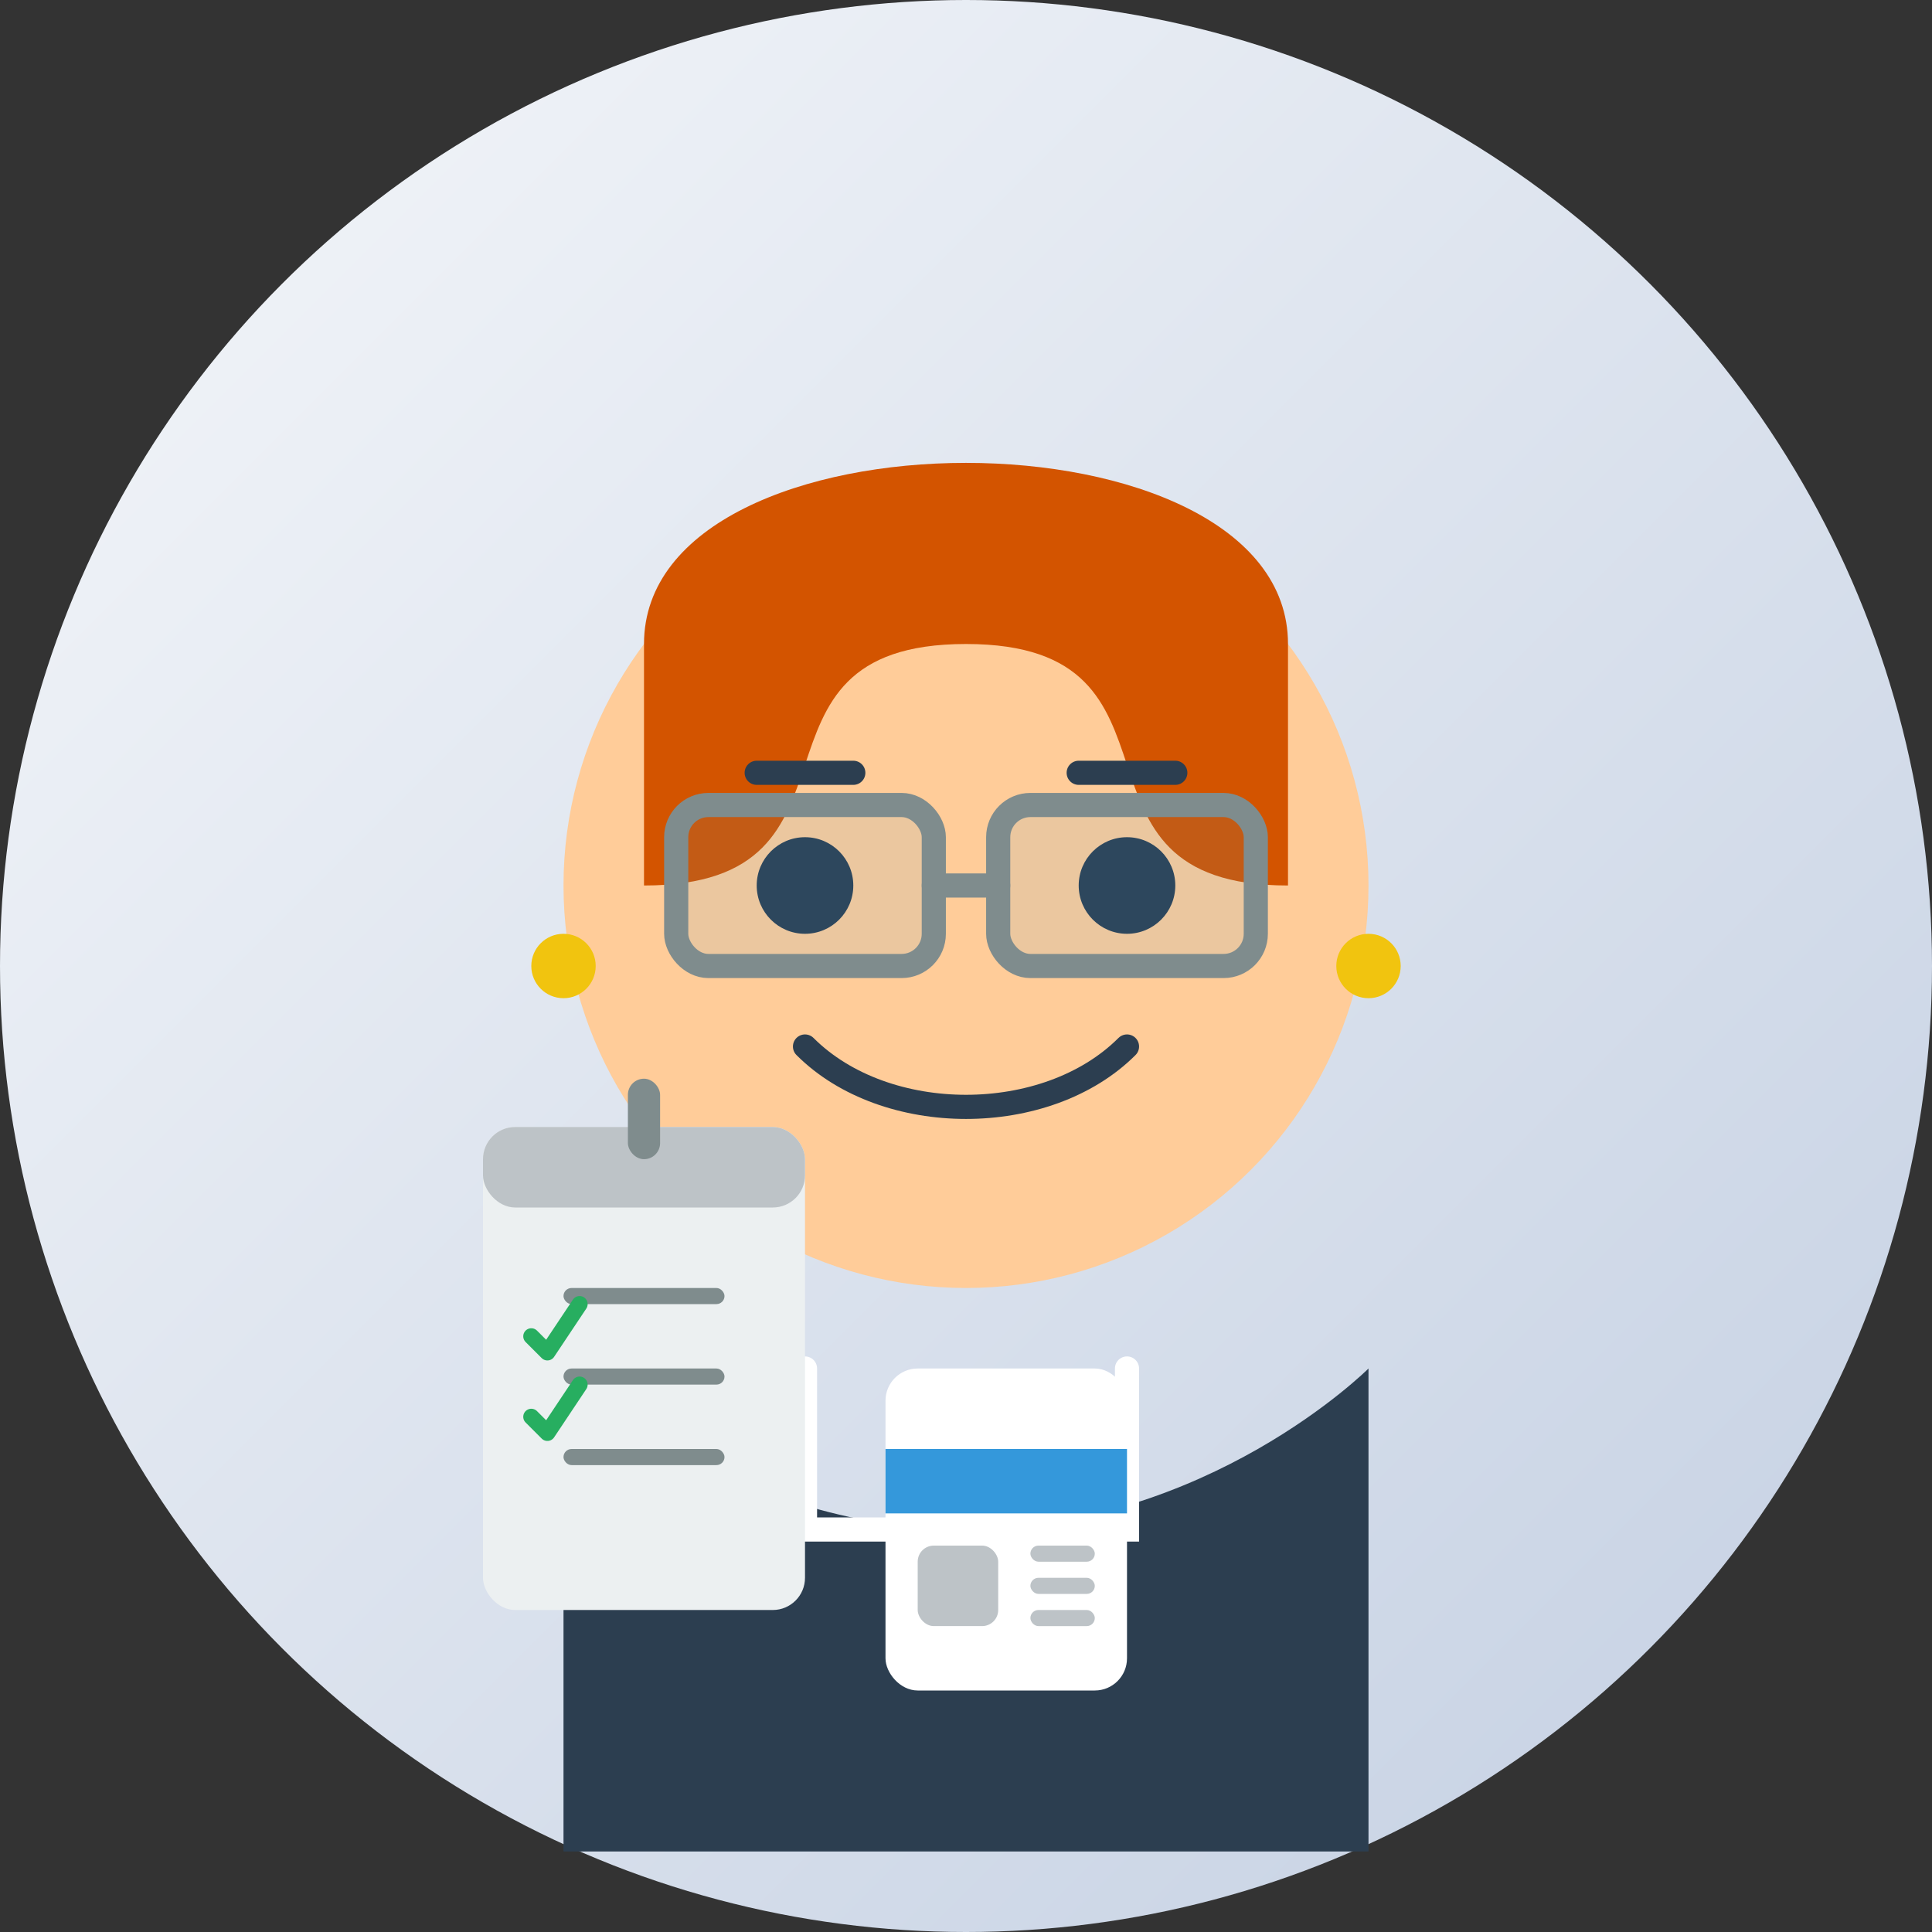 <?xml version="1.0" encoding="UTF-8"?>
<svg width="120px" height="120px" viewBox="0 0 120 120" version="1.1" xmlns="http://www.w3.org/2000/svg">
    <rect x="0" y="0" width="120" height="120" fill="#333333" stroke="none"/>
    <title>Administrator Avatar</title>
    <defs>
        <linearGradient x1="0%" y1="0%" x2="100%" y2="100%" id="linearGradient-1">
            <stop stop-color="#F5F7FA" offset="0%"></stop>
            <stop stop-color="#C3CFE2" offset="100%"></stop>
        </linearGradient>
    </defs>
    <g id="Administrator-Avatar" stroke="none" stroke-width="1" fill="none" fill-rule="evenodd">
        <!-- Avatar Background -->
        <circle id="Background" fill="url(#linearGradient-1)" cx="60" cy="60" r="60"></circle>
        
        <!-- Administrator Outfit -->
        <path d="M35,85 C35,85 45,95 60,95 C75,95 85,85 85,85 L85,115 L35,115 L35,85 Z" id="Body" fill="#2C3E50"></path>
        <path d="M50,85 L50,95 L70,95 L70,85" id="Collar" stroke="#FFFFFF" stroke-width="1.5" stroke-linecap="round"></path>
        
        <!-- Hospital ID Card -->
        <rect id="ID-Card" fill="#FFFFFF" x="55" y="85" width="15" height="20" rx="2"></rect>
        <rect id="Card-Strip" fill="#3498DB" x="55" y="90" width="15" height="4"></rect>
        <rect id="Photo-Area" fill="#BDC3C7" x="57" y="96" width="5" height="5" rx="1"></rect>
        <rect id="Name-Line-1" fill="#BDC3C7" x="64" y="96" width="4" height="1" rx="0.5"></rect>
        <rect id="Name-Line-2" fill="#BDC3C7" x="64" y="98" width="4" height="1" rx="0.5"></rect>
        <rect id="Name-Line-3" fill="#BDC3C7" x="64" y="100" width="4" height="1" rx="0.5"></rect>
        
        <!-- Face -->
        <circle id="Face" fill="#FFCC99" cx="60" cy="55" r="25"></circle>
        
        <!-- Hair -->
        <path d="M40,40 C40,25 80,25 80,40 L80,55 C65,55 75,40 60,40 C45,40 55,55 40,55 L40,40 Z" id="Hair" fill="#D35400"></path>
        
        <!-- Eyes -->
        <circle id="Left-Eye" fill="#2C3E50" cx="50" cy="55" r="3"></circle>
        <circle id="Right-Eye" fill="#2C3E50" cx="70" cy="55" r="3"></circle>
        
        <!-- Eyebrows -->
        <path d="M47,48 L53,48" id="Left-Eyebrow" stroke="#2C3E50" stroke-width="1.5" stroke-linecap="round"></path>
        <path d="M67,48 L73,48" id="Right-Eyebrow" stroke="#2C3E50" stroke-width="1.5" stroke-linecap="round"></path>
        
        <!-- Mouth -->
        <path d="M50,65 C55,70 65,70 70,65" id="Smile" stroke="#2C3E50" stroke-width="1.5" stroke-linecap="round"></path>
        
        <!-- Glasses -->
        <rect id="Left-Glass" stroke="#7F8C8D" stroke-width="1.5" x="42" y="50" width="16" height="10" rx="2" fill-opacity="0.1" fill="#3498DB"></rect>
        <rect id="Right-Glass" stroke="#7F8C8D" stroke-width="1.5" x="62" y="50" width="16" height="10" rx="2" fill-opacity="0.1" fill="#3498DB"></rect>
        <path d="M58,55 L62,55" id="Glass-Bridge" stroke="#7F8C8D" stroke-width="1.5" stroke-linecap="round"></path>
        
        <!-- Earrings -->
        <circle id="Left-Earring" fill="#F1C40F" cx="35" cy="60" r="2"></circle>
        <circle id="Right-Earring" fill="#F1C40F" cx="85" cy="60" r="2"></circle>
        
        <!-- Clipboard -->
        <rect id="Clipboard" fill="#ECF0F1" x="30" y="70" width="20" height="30" rx="2"></rect>
        <rect id="Clipboard-Top" fill="#BDC3C7" x="30" y="70" width="20" height="5" rx="2"></rect>
        <rect id="Clipboard-Clip" fill="#7F8C8D" x="39" y="67" width="2" height="5" rx="1"></rect>
        <rect id="Line-1" fill="#7F8C8D" x="35" y="80" width="10" height="1" rx="0.5"></rect>
        <rect id="Line-2" fill="#7F8C8D" x="35" y="85" width="10" height="1" rx="0.5"></rect>
        <rect id="Line-3" fill="#7F8C8D" x="35" y="90" width="10" height="1" rx="0.5"></rect>
        <path d="M33,83 L34,84 L36,81" id="Check" stroke="#27AE60" stroke-width="1" stroke-linecap="round" stroke-linejoin="round"></path>
        <path d="M33,88 L34,89 L36,86" id="Check-2" stroke="#27AE60" stroke-width="1" stroke-linecap="round" stroke-linejoin="round"></path>
    </g>
</svg>